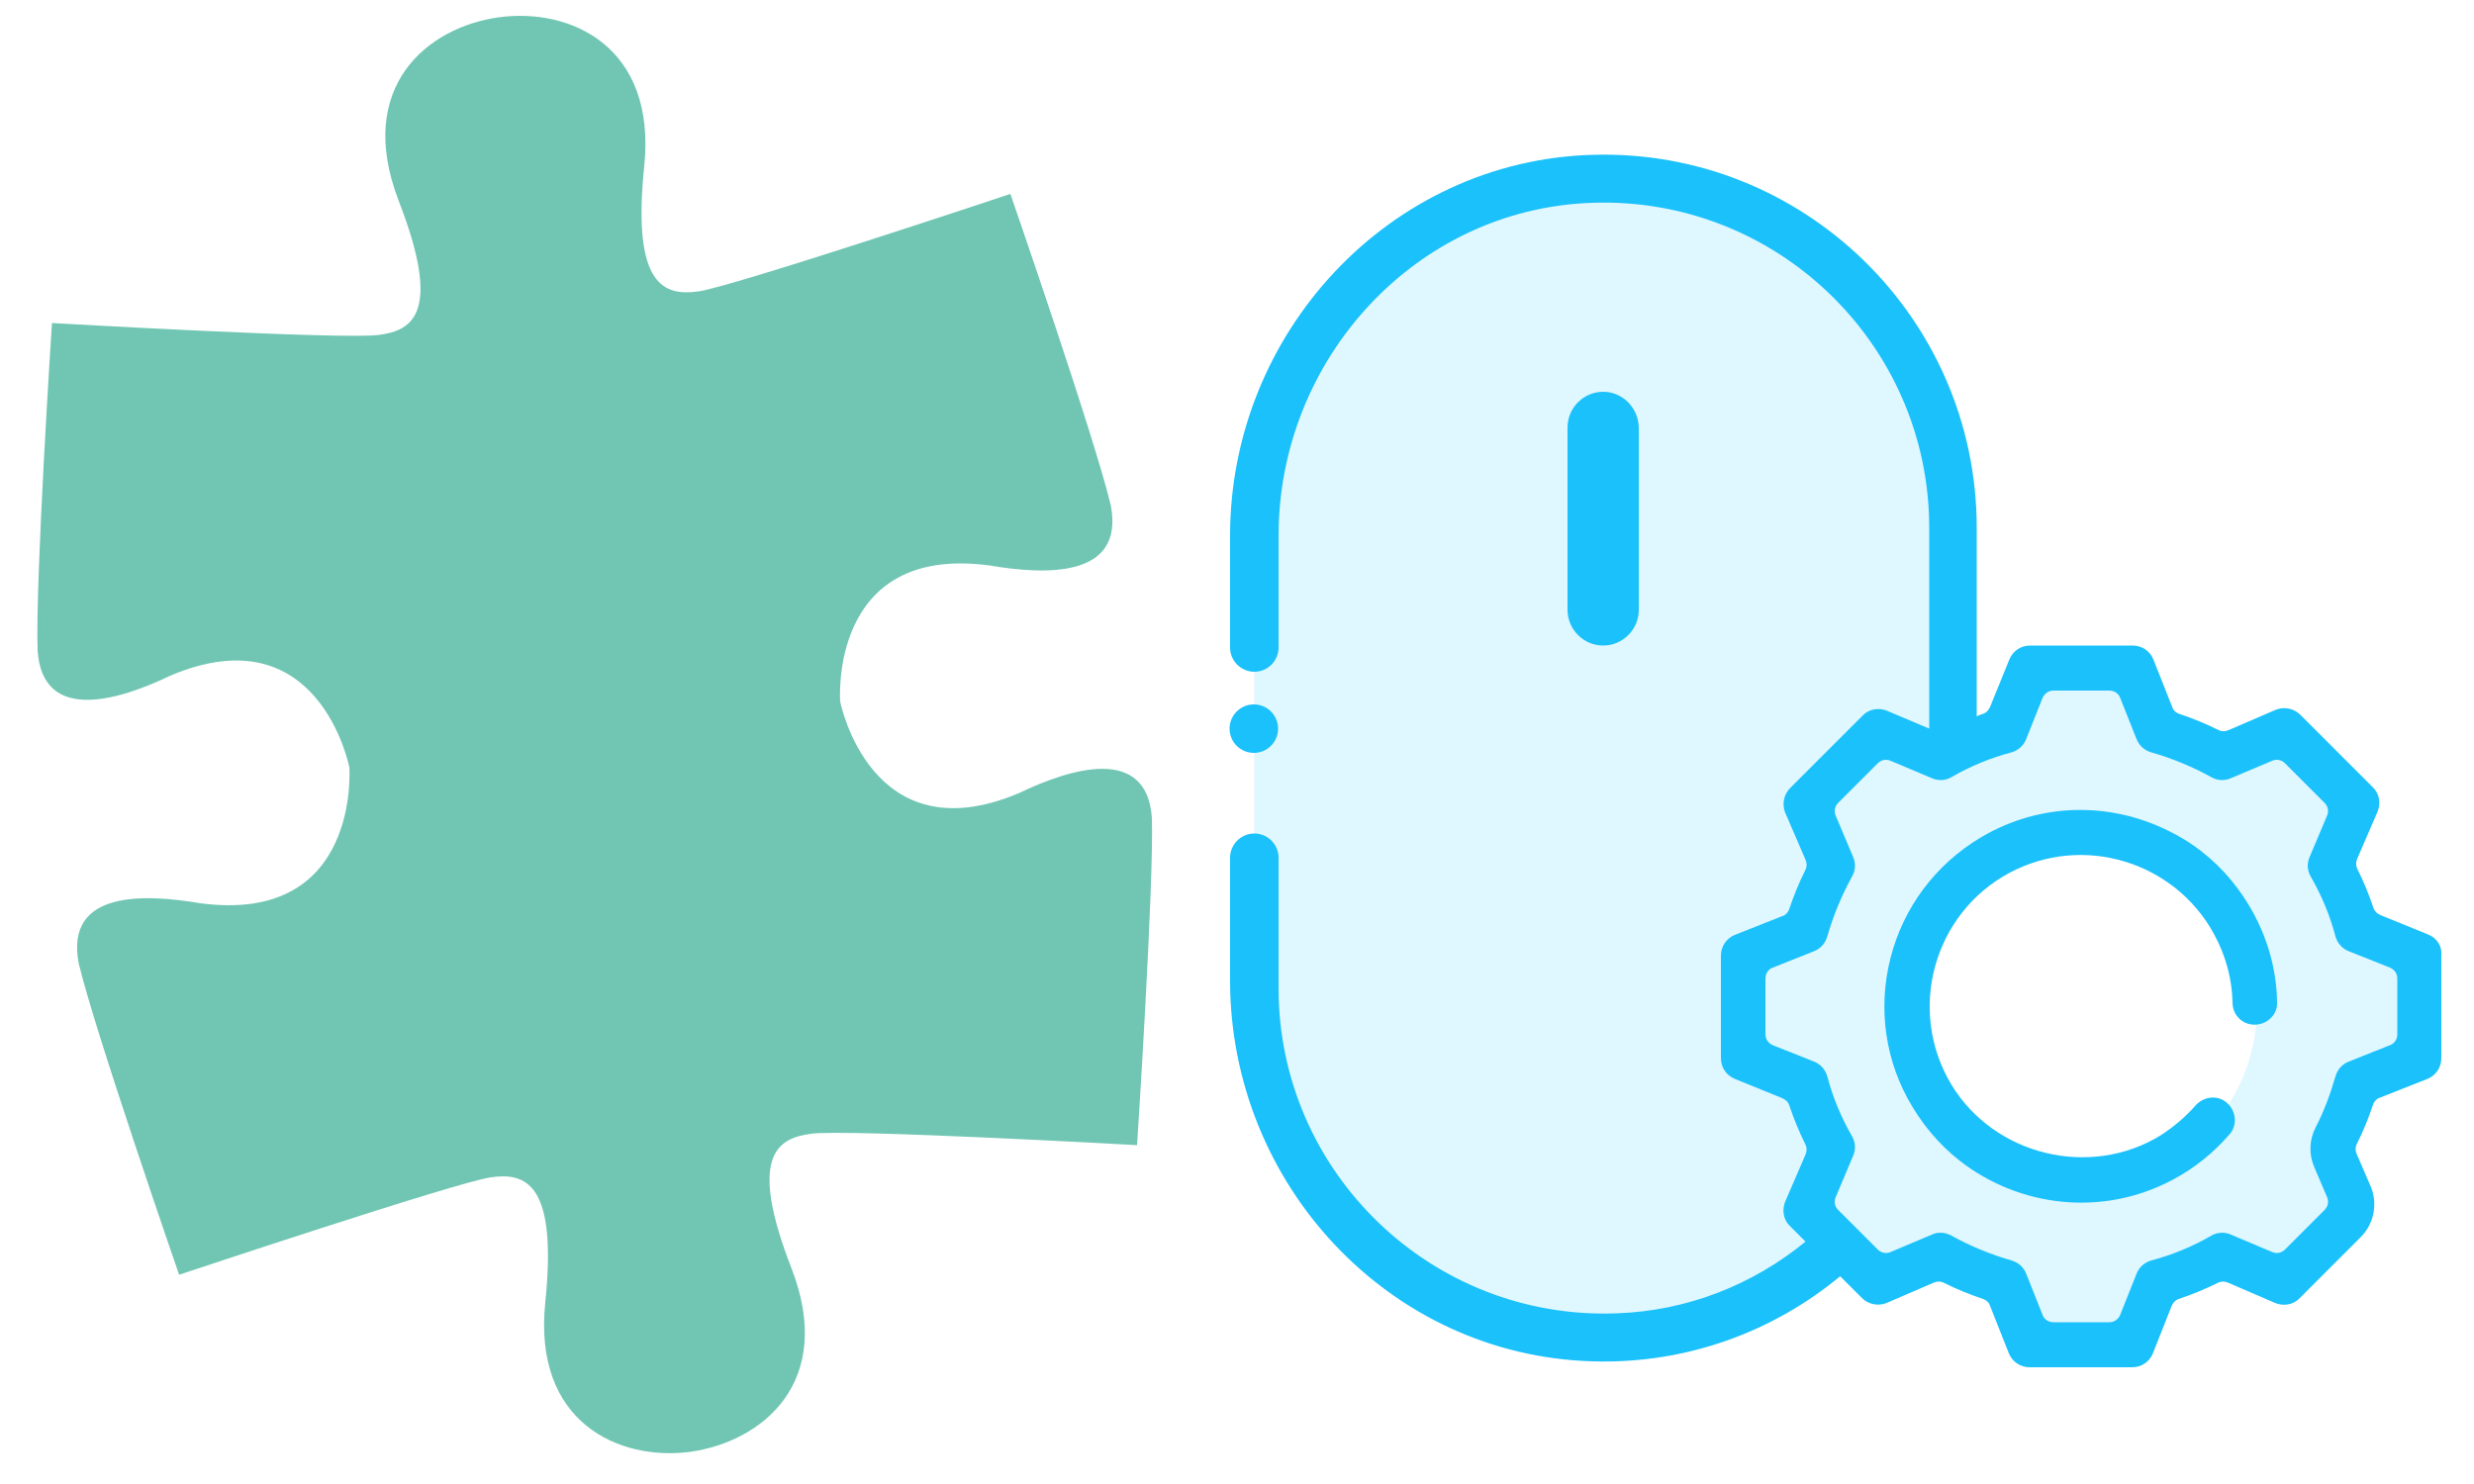 <?xml version="1.0" encoding="utf-8"?>
<!-- Generator: Adobe Illustrator 19.2.0, SVG Export Plug-In . SVG Version: 6.00 Build 0)  -->
<svg version="1.1" id="INGENIERIA_Y_ARQUITECTURA" xmlns="http://www.w3.org/2000/svg" xmlns:xlink="http://www.w3.org/1999/xlink"
	 x="0px" y="0px" viewBox="0 0 500 300" style="enable-background:new 0 0 500 300;" xml:space="preserve">
<style type="text/css">
	.st0{fill:#70C6B3;}
	.st1{opacity:0.14;fill:#1AC1FB;}
	.st2{fill:#1AC1FB;}
</style>
<path id="FERIA_AULA_ALMERIA" class="st0" d="M160,256.5c-8.8-22.6-3.1-26.4,3.9-27.3c7-1,65.9,2.3,65.9,2.3s3.4-52.1,3-66.1
	c-1-14.9-16.6-10-26.8-5.1c-30.1,12.8-36.2-18.5-36.2-18.5s-2.4-31.8,30.1-27.5c11.2,1.9,27.4,2.7,24.6-12.1
	c-3.2-13.6-20.3-63-20.3-63s-56,18.7-63,19.7s-13.5-1.1-11-25.3S115.3,1.5,100.8,3.5s-29,14.1-20.3,36.9c8.8,22.6,3.1,26.4-3.9,27.3
	c-7.1,1-66.1-2.4-66.1-2.4s-3.4,52.2-2.9,66.2c1,14.9,16.6,10,26.8,5.1c30.1-12.8,36.2,18.5,36.2,18.5s2.4,31.8-30.1,27.5
	c-11.2-1.9-27.4-2.7-24.6,12.1c3.2,13.6,20.3,63,20.3,63s56-18.7,63-19.7s13.5,1.1,11,25.3s14.8,32.1,29.3,30.2
	C154.2,291.4,168.8,279.3,160,256.5"/>
<path id="sombra" class="st1" d="M484.5,191.9l-8.4-3.3c-0.1-0.1-0.3-0.2-0.3-0.3c-1.3-4.5-3.1-8.9-5.4-13c-0.1-0.1-0.1-0.3,0-0.5
	l3.5-8.3c1-2.4,0.5-5.2-1.4-7l-8-8c-1.9-1.9-4.6-2.4-7-1.4l-8.3,3.6c-0.1,0.1-0.3,0-0.4,0c-4.1-2.3-8.5-4.1-13-5.4
	c-0.1,0-0.3-0.2-0.3-0.3l-3.3-8.3c-1-2.4-3.3-4-5.9-4h-11.3c-2.6,0-5,1.6-5.9,4l-3.3,8.4c-0.1,0.1-0.2,0.3-0.3,0.3
	c-3.4,0.9-6.8,2.2-10,3.8v-44.7c0-39.2-31.8-71-71-71h0c-39.2,0-71,31.8-71,71v93.1c0,39.2,31.8,71,71,71h0
	c18.8,0,35.9-7.4,48.6-19.3l3.5,3.5c1.9,1.9,4.6,2.4,7,1.4l8.3-3.5c0.1-0.1,0.3,0,0.5,0c4.1,2.3,8.5,4.1,13,5.4
	c0.1,0,0.3,0.2,0.3,0.3l3.3,8.3c1,2.4,3.3,4,5.9,4h11.3c2.6,0,5-1.6,5.9-4l3.3-8.3c0.1-0.1,0.2-0.3,0.3-0.3c4.5-1.3,8.9-3.1,13-5.4
	c0.1-0.1,0.3-0.1,0.5,0l8.3,3.5c2.4,1,5.2,0.5,7.1-1.4l8-8c1.9-1.9,2.4-4.6,1.4-7.1l-2.6-6.1c-0.6-1.5-0.6-3.2,0.1-4.6
	c1.8-3.5,3.3-7.2,4.3-11.1c0-0.2,0.2-0.3,0.3-0.4l8.3-3.3c2.4-1,4-3.3,4-5.9v-11.3C488.5,195.2,487,192.8,484.5,191.9z M420.4,239.6
	c-19.7,0-35.7-16-35.7-35.7s16-35.7,35.7-35.7s35.7,16,35.7,35.7S440.1,239.6,420.4,239.6z"/>
<path id="ingenieria_y_arquitectura" class="st2" d="M490.7,188.9l-9.6-3.9c-0.7-0.3-1.2-0.8-1.4-1.4c-0.9-2.7-2-5.4-3.3-8
	c-0.3-0.6-0.3-1.3,0-2l4.1-9.5c0.7-1.7,0.4-3.7-1-5l-14.6-14.6c-1.3-1.3-3.3-1.7-5-1l-9.5,4.1c-0.7,0.3-1.4,0.3-2,0
	c-2.6-1.3-5.3-2.4-8-3.3c-0.6-0.2-1.2-0.7-1.4-1.4l-3.8-9.6c-0.7-1.7-2.3-2.8-4.2-2.8h-20.7c-1.9,0-3.5,1.1-4.2,2.8l-3.9,9.6
	c-0.3,0.7-0.8,1.2-1.4,1.4c-0.4,0.1-0.9,0.3-1.3,0.5v-38.1c0-42.4-35.1-76.7-77.7-75.4c-41,1.2-73.2,36-73.2,77v22.6
	c0,2.7,2.2,4.9,4.9,4.9s4.9-2.2,4.9-4.9v-22.6c0-35.6,27.6-66,63.2-67.3c37.4-1.4,68.3,28.6,68.3,65.7v40.6l-8.5-3.6
	c-1.7-0.7-3.7-0.4-5,1l-14.6,14.6c-1.3,1.3-1.7,3.3-1,5l4.1,9.5c0.3,0.7,0.3,1.4,0,2c-1.3,2.6-2.4,5.3-3.3,8
	c-0.2,0.6-0.7,1.2-1.4,1.4l-9.6,3.8c-1.7,0.7-2.8,2.3-2.8,4.2v20.7c0,1.9,1.1,3.5,2.8,4.2l9.6,3.9c0.7,0.3,1.2,0.8,1.4,1.4
	c0.9,2.7,2,5.4,3.3,8c0.3,0.6,0.3,1.3,0,2l-4.1,9.5c-0.7,1.7-0.4,3.7,1,5l3.1,3.1c-10.5,8.6-23.7,14-38.2,14.5
	c-37.4,1.4-68.3-28.6-68.3-65.7v-26.4c0-2.7-2.2-4.9-4.9-4.9s-4.9,2.2-4.9,4.9v24.8c0,41.1,32.1,75.8,73.2,77
	c19,0.6,36.6-6,50.1-17.2l4.4,4.4c1.3,1.3,3.3,1.7,5,1l9.5-4.1c0.7-0.3,1.4-0.3,2,0c2.6,1.3,5.3,2.4,8,3.3c0.6,0.2,1.2,0.7,1.4,1.4
	l3.8,9.6c0.7,1.7,2.3,2.8,4.2,2.8h20.7c1.9,0,3.5-1.1,4.2-2.8l3.8-9.6c0.3-0.7,0.8-1.2,1.4-1.4c2.7-0.9,5.4-2,8-3.3
	c0.6-0.3,1.3-0.3,2,0l9.5,4.1c1.7,0.7,3.7,0.4,5-1l12.3-12.3c2.7-2.7,3.5-6.8,2-10.3l-2.8-6.5c-0.3-0.7-0.3-1.4,0-2
	c1.3-2.6,2.4-5.3,3.3-8c0.2-0.6,0.7-1.2,1.4-1.4l9.6-3.8c1.7-0.7,2.8-2.3,2.8-4.2v-20.7C493.6,191.3,492.5,189.6,490.7,188.9z
	 M484.5,209.1c0,1-0.6,1.9-1.5,2.2l-8.3,3.3c-1.3,0.5-2.3,1.6-2.7,3c-1,3.5-2.3,7-4,10.3c-1.3,2.5-1.4,5.4-0.3,8l2.6,6.1
	c0.4,0.9,0.2,1.9-0.5,2.6l-8,8c-0.7,0.7-1.7,0.9-2.6,0.5l-8.3-3.5c-1.3-0.6-2.8-0.5-4,0.2c-3.8,2.2-7.9,3.9-12.1,5
	c-1.4,0.4-2.5,1.4-3,2.7l-3.3,8.3c-0.4,0.9-1.2,1.5-2.2,1.5h-11.3c-1,0-1.9-0.6-2.2-1.5l-3.3-8.3c-0.5-1.3-1.6-2.3-3-2.7
	c-4.2-1.2-8.3-2.9-12.1-5c-0.7-0.4-1.5-0.6-2.2-0.6c-0.6,0-1.2,0.1-1.8,0.4l-8.3,3.5c-0.9,0.4-1.9,0.2-2.6-0.5l-8-8
	c-0.7-0.7-0.9-1.7-0.5-2.6l3.5-8.3c0.6-1.3,0.5-2.8-0.2-4c-2.2-3.8-3.9-7.9-5-12.1c-0.4-1.4-1.4-2.5-2.7-3l-8.3-3.3
	c-0.9-0.4-1.5-1.2-1.5-2.2v-11.3c0-1,0.6-1.9,1.5-2.2l8.3-3.3c1.3-0.5,2.3-1.6,2.7-3c1.2-4.2,2.9-8.3,5-12.1c0.7-1.2,0.8-2.7,0.2-4
	l-3.5-8.3c-0.4-0.9-0.2-1.9,0.5-2.6l8-8c0.7-0.7,1.7-0.9,2.6-0.5l8.3,3.5c1.3,0.6,2.8,0.5,4-0.2c3.8-2.2,7.9-3.9,12.1-5
	c1.4-0.4,2.5-1.4,3-2.7l3.3-8.3c0.4-0.9,1.2-1.5,2.2-1.5h11.3c1,0,1.9,0.6,2.2,1.5l3.3,8.3c0.5,1.3,1.6,2.3,3,2.7
	c4.2,1.2,8.3,2.9,12.1,5c1.2,0.7,2.7,0.8,4,0.2l8.3-3.5c0.9-0.4,1.9-0.2,2.6,0.5l8,8c0.7,0.7,0.9,1.7,0.5,2.6l-3.5,8.3
	c-0.6,1.3-0.5,2.8,0.2,4c2.2,3.8,3.9,7.9,5,12.1c0.4,1.4,1.4,2.5,2.7,3l8.3,3.3c0.9,0.4,1.5,1.2,1.5,2.2V209.1z"/>
<path id="engranaje" class="st2" d="M443.7,223.5c-2,2.3-4.4,4.3-7,6c-14.3,8.8-33.6,4.1-42.3-10.2c-9.1-15.1-3.6-34.7,11.8-42.9
	c7.2-3.8,15.5-4.6,23.3-2.2c3.7,1.1,7,2.9,10,5.2c3.3,2.6,6.1,5.9,8.1,9.7c2.3,4.3,3.5,8.9,3.6,13.6c0,2.2,1.6,4.1,3.8,4.4h0
	c2.7,0.4,5.3-1.7,5.2-4.4c-0.1-8.1-2.8-16.1-7.9-23c-3.4-4.6-7.7-8.4-12.8-11.1c-12.1-6.5-26-6.4-37.6-0.2
	c-9.3,5-16.2,13.3-19.3,23.4c-3.1,10.1-2.1,20.9,2.9,30.2c2.7,5,6.3,9.3,10.5,12.6c12,9.4,28.8,11.5,43.1,3.9
	c4.5-2.4,8.3-5.5,11.5-9.2c1.7-1.9,1.3-4.9-0.7-6.5h0C448,221.3,445.3,221.7,443.7,223.5z"/>
<circle id="raton2" class="st2" cx="253.4" cy="147.3" r="4.9"/>
<path id="raton1" class="st2" d="M324,79.2c-3.9,0-7.2,3.2-7.2,7.2v36.9c0,3.9,3.2,7.2,7.2,7.2c3.9,0,7.2-3.2,7.2-7.2V86.4
	C331.1,82.4,327.9,79.2,324,79.2z"/>
</svg>
